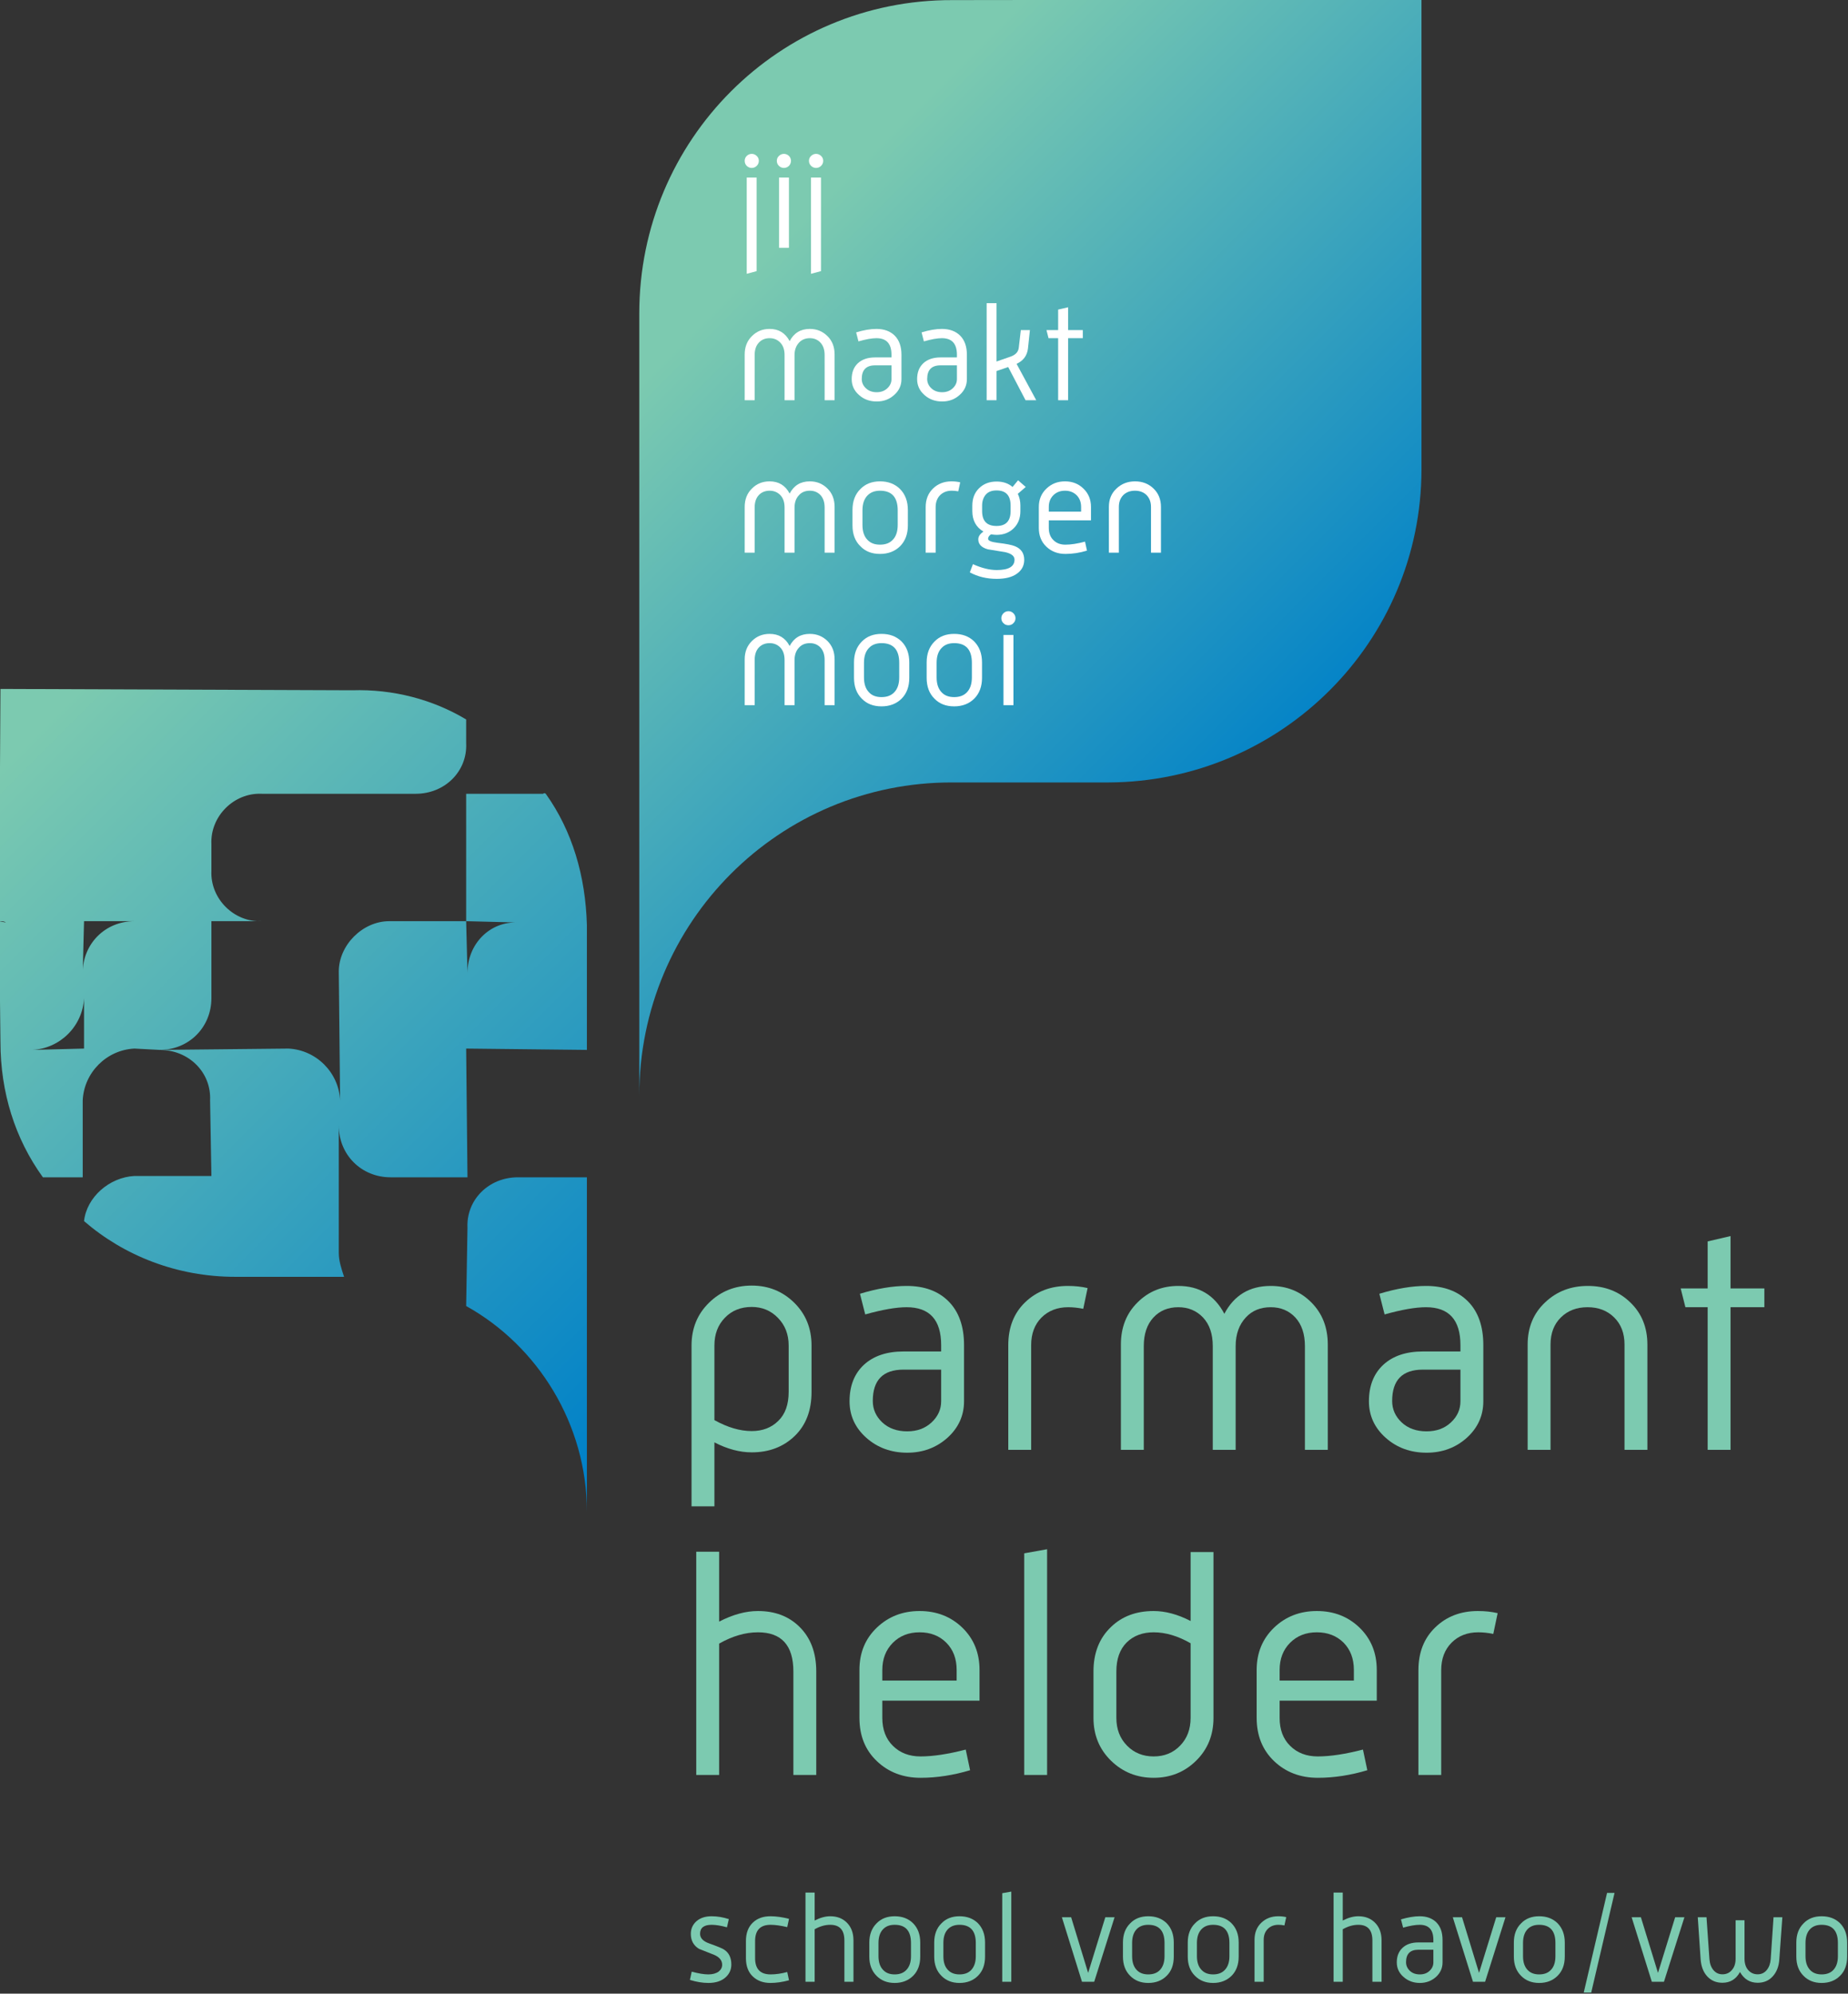 <?xml version="1.0" encoding="UTF-8" standalone="no"?>
<!DOCTYPE svg PUBLIC "-//W3C//DTD SVG 1.1//EN" "http://www.w3.org/Graphics/SVG/1.1/DTD/svg11.dtd">
<svg width="100%" height="100%" viewBox="0 0 865 933" version="1.1" xmlns="http://www.w3.org/2000/svg" xmlns:xlink="http://www.w3.org/1999/xlink" xml:space="preserve" xmlns:serif="http://www.serif.com/" style="fill-rule:evenodd;clip-rule:evenodd;stroke-linejoin:round;stroke-miterlimit:2;">
    <rect x="0" y="0" width="865" height="933" fill="#333333" stroke="none"/>
    <g transform="matrix(280.343,280.343,280.343,-280.343,334.271,108.26)">
        <path d="M0.006,0.392C-0.139,0.248 -0.139,0.014 0.006,-0.131L0.659,-0.784C0.514,-0.639 0.514,-0.405 0.659,-0.261L0.789,-0.131C0.933,0.014 0.933,0.248 0.789,0.392L0.397,0.784L0.006,0.392Z" style="fill:url(#_Linear1);fill-rule:nonzero;"/>
    </g>
    <g transform="matrix(621.041,621.041,621.041,-621.041,-20.285,85.799)">
        <path d="M0.207,-0.174L0.294,-0.262C0.295,-0.261 0.296,-0.26 0.297,-0.26L0.294,-0.262L0.34,-0.307C0.359,-0.326 0.382,-0.338 0.407,-0.342L0.422,-0.327L0.393,-0.298C0.383,-0.287 0.383,-0.27 0.393,-0.259L0.403,-0.25C0.414,-0.239 0.431,-0.239 0.441,-0.25L0.47,-0.278L0.441,-0.307C0.432,-0.317 0.431,-0.333 0.439,-0.343C0.467,-0.341 0.495,-0.329 0.517,-0.307L0.558,-0.266C0.554,-0.264 0.55,-0.262 0.547,-0.259L0.499,-0.211C0.51,-0.222 0.527,-0.222 0.538,-0.211L0.567,-0.182L0.518,-0.134L0.564,-0.089L0.517,-0.042C0.498,-0.024 0.476,-0.012 0.452,-0.008C0.452,-0.008 0.451,-0.008 0.451,-0.009L0.422,-0.038L0.47,-0.086L0.441,-0.115C0.431,-0.125 0.431,-0.143 0.441,-0.153L0.49,-0.201C0.479,-0.191 0.462,-0.191 0.451,-0.201L0.403,-0.25C0.414,-0.239 0.414,-0.222 0.403,-0.211L0.374,-0.182L0.393,-0.163C0.383,-0.174 0.365,-0.174 0.355,-0.163L0.345,-0.153C0.334,-0.143 0.334,-0.125 0.345,-0.115L0.403,-0.057C0.414,-0.046 0.414,-0.029 0.403,-0.019L0.394,-0.01C0.374,-0.015 0.355,-0.026 0.34,-0.042L0.207,-0.174ZM0.47,-0.086L0.49,-0.067C0.479,-0.077 0.479,-0.094 0.49,-0.105L0.47,-0.086ZM0.326,-0.23L0.345,-0.211C0.334,-0.222 0.334,-0.239 0.345,-0.25L0.326,-0.23ZM0.355,-0.259L0.374,-0.278L0.355,-0.298C0.365,-0.287 0.365,-0.27 0.355,-0.259ZM0.586,-0.163C0.575,-0.174 0.575,-0.191 0.586,-0.201L0.615,-0.231C0.657,-0.219 0.705,-0.23 0.738,-0.263L0.612,-0.137L0.586,-0.163Z" style="fill:url(#_Linear2);fill-rule:nonzero;"/>
    </g>
    <g transform="matrix(4.167,0,0,4.167,-6438.06,-4583.95)">
        <path d="M1627.16,1320.69C1627.16,1321.24 1626.96,1321.71 1626.55,1322.1C1626.08,1322.54 1625.42,1322.76 1624.58,1322.76C1623.92,1322.76 1623.23,1322.64 1622.51,1322.42L1622.71,1321.49C1623.48,1321.7 1624.1,1321.8 1624.58,1321.8C1625.06,1321.8 1625.45,1321.69 1625.74,1321.48C1626,1321.27 1626.13,1321.02 1626.13,1320.72C1626.13,1320.23 1625.83,1319.86 1625.22,1319.6C1624.65,1319.38 1624.09,1319.15 1623.53,1318.93C1622.92,1318.56 1622.61,1318 1622.61,1317.25C1622.61,1316.67 1622.83,1316.19 1623.25,1315.82C1623.68,1315.45 1624.25,1315.27 1624.95,1315.27C1625.59,1315.27 1626.23,1315.38 1626.88,1315.59L1626.67,1316.51C1625.98,1316.32 1625.41,1316.23 1624.95,1316.23C1624.09,1316.23 1623.65,1316.56 1623.65,1317.24C1623.65,1317.72 1623.99,1318.08 1624.67,1318.32C1625.62,1318.66 1626.18,1318.89 1626.37,1319.03C1626.9,1319.38 1627.16,1319.94 1627.16,1320.69Z" style="fill:rgb(124,202,176);fill-rule:nonzero;"/>
        <path d="M1633.64,1322.46C1632.9,1322.66 1632.2,1322.76 1631.56,1322.76C1630.74,1322.76 1630.09,1322.52 1629.59,1322.05C1629.06,1321.56 1628.8,1320.86 1628.8,1319.97L1628.8,1318.06C1628.8,1317.16 1629.06,1316.47 1629.59,1315.97C1630.09,1315.5 1630.74,1315.27 1631.56,1315.27C1632.2,1315.27 1632.9,1315.37 1633.64,1315.56L1633.44,1316.49C1632.71,1316.32 1632.09,1316.23 1631.57,1316.23C1630.41,1316.23 1629.83,1316.84 1629.83,1318.06L1629.83,1319.97C1629.83,1321.19 1630.41,1321.8 1631.57,1321.8C1632.16,1321.8 1632.79,1321.71 1633.44,1321.53L1633.64,1322.46Z" style="fill:rgb(124,202,176);fill-rule:nonzero;"/>
        <path d="M1640.88,1322.63L1639.86,1322.63L1639.86,1317.99C1639.86,1316.81 1639.33,1316.23 1638.27,1316.23C1637.7,1316.23 1637.12,1316.39 1636.52,1316.73L1636.52,1322.63L1635.49,1322.63L1635.49,1312.61L1636.52,1312.61L1636.52,1315.75C1637.14,1315.43 1637.72,1315.27 1638.27,1315.27C1639.03,1315.27 1639.64,1315.5 1640.12,1315.97C1640.63,1316.47 1640.88,1317.14 1640.88,1317.99L1640.88,1322.63Z" style="fill:rgb(124,202,176);fill-rule:nonzero;"/>
        <path d="M1648.38,1319.8C1648.38,1320.71 1648.11,1321.43 1647.58,1321.96C1647.04,1322.49 1646.35,1322.76 1645.51,1322.76C1644.67,1322.76 1644,1322.49 1643.48,1321.97C1642.94,1321.43 1642.66,1320.71 1642.66,1319.8L1642.66,1318.22C1642.66,1317.32 1642.94,1316.6 1643.48,1316.06C1644,1315.53 1644.67,1315.27 1645.51,1315.27C1646.35,1315.27 1647.04,1315.53 1647.56,1316.04C1648.11,1316.59 1648.38,1317.31 1648.38,1318.22L1648.38,1319.8ZM1647.34,1319.76L1647.34,1318.27C1647.34,1316.91 1646.73,1316.23 1645.51,1316.23C1644.97,1316.23 1644.55,1316.38 1644.23,1316.7C1643.87,1317.06 1643.69,1317.58 1643.69,1318.27L1643.69,1319.76C1643.69,1320.44 1643.87,1320.96 1644.23,1321.32C1644.54,1321.64 1644.96,1321.8 1645.51,1321.8C1646.06,1321.8 1646.49,1321.64 1646.8,1321.32C1647.16,1320.96 1647.34,1320.44 1647.34,1319.76Z" style="fill:rgb(124,202,176);fill-rule:nonzero;"/>
        <path d="M1655.66,1319.8C1655.66,1320.71 1655.4,1321.43 1654.86,1321.96C1654.33,1322.49 1653.64,1322.76 1652.79,1322.76C1651.96,1322.76 1651.28,1322.49 1650.77,1321.97C1650.22,1321.43 1649.95,1320.71 1649.95,1319.8L1649.95,1318.22C1649.95,1317.32 1650.22,1316.6 1650.77,1316.06C1651.28,1315.53 1651.96,1315.27 1652.79,1315.27C1653.64,1315.27 1654.32,1315.53 1654.85,1316.04C1655.39,1316.59 1655.66,1317.31 1655.66,1318.22L1655.66,1319.8ZM1654.62,1319.76L1654.62,1318.27C1654.62,1316.91 1654.01,1316.23 1652.79,1316.23C1652.26,1316.23 1651.83,1316.38 1651.51,1316.7C1651.15,1317.06 1650.98,1317.58 1650.98,1318.27L1650.98,1319.76C1650.98,1320.44 1651.15,1320.96 1651.51,1321.32C1651.82,1321.64 1652.25,1321.8 1652.79,1321.8C1653.35,1321.8 1653.78,1321.64 1654.09,1321.32C1654.44,1320.96 1654.62,1320.44 1654.62,1319.76Z" style="fill:rgb(124,202,176);fill-rule:nonzero;"/>
        <path d="M1658.61,1322.63L1657.59,1322.63L1657.59,1312.68L1658.61,1312.5L1658.61,1322.63Z" style="fill:rgb(124,202,176);fill-rule:nonzero;"/>
        <path d="M1670.21,1315.38L1667.92,1322.63L1666.55,1322.63L1664.29,1315.38L1665.33,1315.38L1667.24,1321.63L1669.17,1315.38L1670.21,1315.38Z" style="fill:rgb(124,202,176);fill-rule:nonzero;"/>
        <path d="M1676.86,1319.8C1676.86,1320.71 1676.6,1321.43 1676.06,1321.96C1675.53,1322.49 1674.84,1322.76 1673.99,1322.76C1673.16,1322.76 1672.48,1322.49 1671.97,1321.97C1671.42,1321.43 1671.15,1320.71 1671.15,1319.8L1671.15,1318.22C1671.15,1317.32 1671.42,1316.6 1671.97,1316.06C1672.48,1315.53 1673.16,1315.27 1673.99,1315.27C1674.84,1315.27 1675.52,1315.53 1676.05,1316.04C1676.59,1316.59 1676.86,1317.31 1676.86,1318.22L1676.86,1319.8ZM1675.82,1319.76L1675.82,1318.27C1675.82,1316.91 1675.21,1316.23 1673.99,1316.23C1673.46,1316.23 1673.03,1316.38 1672.71,1316.7C1672.36,1317.06 1672.18,1317.58 1672.18,1318.27L1672.18,1319.76C1672.18,1320.44 1672.36,1320.96 1672.71,1321.32C1673.02,1321.64 1673.45,1321.8 1673.99,1321.8C1674.55,1321.8 1674.98,1321.64 1675.29,1321.32C1675.64,1320.96 1675.82,1320.44 1675.82,1319.76Z" style="fill:rgb(124,202,176);fill-rule:nonzero;"/>
        <path d="M1684.15,1319.8C1684.15,1320.71 1683.88,1321.43 1683.35,1321.96C1682.81,1322.49 1682.12,1322.76 1681.28,1322.76C1680.44,1322.76 1679.77,1322.49 1679.25,1321.97C1678.7,1321.43 1678.43,1320.71 1678.43,1319.8L1678.43,1318.22C1678.43,1317.32 1678.7,1316.6 1679.25,1316.06C1679.77,1315.53 1680.44,1315.27 1681.28,1315.27C1682.12,1315.27 1682.81,1315.53 1683.33,1316.04C1683.88,1316.59 1684.15,1317.31 1684.15,1318.22L1684.15,1319.8ZM1683.11,1319.76L1683.11,1318.27C1683.11,1316.91 1682.5,1316.23 1681.28,1316.23C1680.74,1316.23 1680.32,1316.38 1680,1316.7C1679.64,1317.06 1679.46,1317.58 1679.46,1318.27L1679.46,1319.76C1679.46,1320.44 1679.64,1320.96 1680,1321.32C1680.31,1321.64 1680.73,1321.8 1681.28,1321.8C1681.83,1321.8 1682.26,1321.64 1682.57,1321.32C1682.93,1320.96 1683.11,1320.44 1683.11,1319.76Z" style="fill:rgb(124,202,176);fill-rule:nonzero;"/>
        <path d="M1689.49,1315.37L1689.29,1316.3C1689.06,1316.25 1688.83,1316.23 1688.62,1316.23C1688.13,1316.23 1687.73,1316.38 1687.42,1316.69C1687.11,1317 1686.96,1317.41 1686.96,1317.93L1686.96,1322.63L1685.93,1322.63L1685.93,1317.93C1685.93,1317.13 1686.18,1316.49 1686.69,1316C1687.2,1315.51 1687.83,1315.27 1688.6,1315.27C1688.92,1315.27 1689.22,1315.3 1689.49,1315.37Z" style="fill:rgb(124,202,176);fill-rule:nonzero;"/>
        <path d="M1700.2,1322.63L1699.17,1322.63L1699.17,1317.99C1699.17,1316.81 1698.64,1316.23 1697.59,1316.23C1697.02,1316.23 1696.44,1316.39 1695.84,1316.73L1695.84,1322.63L1694.81,1322.63L1694.81,1312.61L1695.84,1312.61L1695.84,1315.75C1696.46,1315.43 1697.04,1315.27 1697.59,1315.27C1698.35,1315.27 1698.96,1315.5 1699.44,1315.97C1699.95,1316.47 1700.2,1317.14 1700.2,1317.99L1700.2,1322.63Z" style="fill:rgb(124,202,176);fill-rule:nonzero;"/>
        <path d="M1707.05,1320.45C1707.05,1321.1 1706.8,1321.64 1706.31,1322.09C1705.81,1322.53 1705.21,1322.76 1704.5,1322.76C1703.78,1322.76 1703.17,1322.53 1702.67,1322.09C1702.16,1321.64 1701.91,1321.1 1701.91,1320.45C1701.91,1319.75 1702.13,1319.21 1702.56,1318.81C1702.99,1318.41 1703.58,1318.21 1704.33,1318.21L1706.02,1318.21L1706.02,1317.93C1706.02,1316.79 1705.51,1316.23 1704.48,1316.23C1704.01,1316.23 1703.39,1316.33 1702.62,1316.55L1702.38,1315.62C1703.16,1315.39 1703.86,1315.27 1704.48,1315.27C1705.27,1315.27 1705.9,1315.5 1706.36,1315.96C1706.82,1316.43 1707.05,1317.08 1707.05,1317.93L1707.05,1320.45ZM1706.02,1320.45L1706.02,1319.03L1704.33,1319.03C1703.41,1319.03 1702.95,1319.5 1702.95,1320.43C1702.95,1320.81 1703.1,1321.13 1703.38,1321.4C1703.67,1321.67 1704.04,1321.8 1704.5,1321.8C1704.94,1321.8 1705.31,1321.67 1705.59,1321.4C1705.88,1321.13 1706.02,1320.81 1706.02,1320.45Z" style="fill:rgb(124,202,176);fill-rule:nonzero;"/>
        <path d="M1714.12,1315.38L1711.83,1322.63L1710.47,1322.63L1708.2,1315.38L1709.24,1315.38L1711.15,1321.63L1713.08,1315.38L1714.12,1315.38Z" style="fill:rgb(124,202,176);fill-rule:nonzero;"/>
        <path d="M1720.78,1319.8C1720.78,1320.71 1720.51,1321.43 1719.97,1321.96C1719.44,1322.49 1718.75,1322.76 1717.9,1322.76C1717.07,1322.76 1716.39,1322.49 1715.88,1321.97C1715.33,1321.43 1715.06,1320.71 1715.06,1319.8L1715.06,1318.22C1715.06,1317.32 1715.33,1316.6 1715.88,1316.06C1716.39,1315.53 1717.07,1315.27 1717.9,1315.27C1718.75,1315.27 1719.43,1315.53 1719.96,1316.04C1720.5,1316.59 1720.78,1317.31 1720.78,1318.22L1720.78,1319.8ZM1719.73,1319.76L1719.73,1318.27C1719.73,1316.91 1719.12,1316.23 1717.9,1316.23C1717.37,1316.23 1716.94,1316.38 1716.62,1316.7C1716.27,1317.06 1716.09,1317.58 1716.09,1318.27L1716.09,1319.76C1716.09,1320.44 1716.27,1320.96 1716.62,1321.32C1716.93,1321.64 1717.36,1321.8 1717.9,1321.8C1718.46,1321.8 1718.89,1321.64 1719.2,1321.32C1719.56,1320.96 1719.73,1320.44 1719.73,1319.76Z" style="fill:rgb(124,202,176);fill-rule:nonzero;"/>
        <path d="M1726.37,1312.65L1723.75,1323.84L1722.91,1323.84L1725.53,1312.65L1726.37,1312.65Z" style="fill:rgb(124,202,176);fill-rule:nonzero;"/>
        <path d="M1734.22,1315.38L1731.92,1322.63L1730.56,1322.63L1728.29,1315.38L1729.33,1315.38L1731.25,1321.63L1733.18,1315.38L1734.22,1315.38Z" style="fill:rgb(124,202,176);fill-rule:nonzero;"/>
        <path d="M1745.22,1315.38L1744.88,1320.11C1744.83,1320.9 1744.58,1321.54 1744.14,1322.02C1743.71,1322.5 1743.14,1322.74 1742.45,1322.74C1741.58,1322.74 1740.92,1322.34 1740.46,1321.53C1740.02,1322.34 1739.36,1322.74 1738.49,1322.74C1737.79,1322.74 1737.22,1322.5 1736.78,1322.02C1736.34,1321.54 1736.1,1320.9 1736.04,1320.11L1735.72,1315.38L1736.7,1315.38L1737.03,1320.1C1737.07,1320.6 1737.22,1321.01 1737.48,1321.32C1737.74,1321.63 1738.08,1321.79 1738.49,1321.79C1738.92,1321.79 1739.28,1321.63 1739.55,1321.31C1739.83,1321 1739.97,1320.57 1739.97,1320.03L1739.97,1315.72L1740.97,1315.72L1740.97,1320.03C1740.97,1320.57 1741.11,1321 1741.38,1321.31C1741.66,1321.63 1742.02,1321.79 1742.45,1321.79C1742.86,1321.79 1743.2,1321.63 1743.46,1321.32C1743.72,1321.01 1743.87,1320.6 1743.91,1320.1L1744.23,1315.38L1745.22,1315.38Z" style="fill:rgb(124,202,176);fill-rule:nonzero;"/>
        <path d="M1752.5,1319.8C1752.5,1320.71 1752.24,1321.43 1751.7,1321.96C1751.17,1322.49 1750.48,1322.76 1749.63,1322.76C1748.8,1322.76 1748.12,1322.49 1747.61,1321.97C1747.06,1321.43 1746.79,1320.71 1746.79,1319.8L1746.79,1318.22C1746.79,1317.32 1747.06,1316.6 1747.61,1316.06C1748.12,1315.53 1748.8,1315.27 1749.63,1315.27C1750.48,1315.27 1751.16,1315.53 1751.69,1316.04C1752.23,1316.59 1752.5,1317.31 1752.5,1318.22L1752.5,1319.8ZM1751.46,1319.76L1751.46,1318.27C1751.46,1316.91 1750.85,1316.23 1749.63,1316.23C1749.1,1316.23 1748.67,1316.38 1748.35,1316.7C1748,1317.06 1747.82,1317.58 1747.82,1318.27L1747.82,1319.76C1747.82,1320.44 1748,1320.96 1748.35,1321.32C1748.66,1321.64 1749.09,1321.8 1749.63,1321.8C1750.19,1321.8 1750.62,1321.64 1750.93,1321.32C1751.28,1320.96 1751.46,1320.44 1751.46,1319.76Z" style="fill:rgb(124,202,176);fill-rule:nonzero;"/>
    </g>
    <g transform="matrix(4.167,0,0,4.167,-6438.06,-4583.95)">
        <path d="M1636.17,1256.38C1636.17,1258.47 1635.54,1260.12 1634.27,1261.34C1633,1262.56 1631.4,1263.17 1629.45,1263.17C1628.11,1263.17 1626.71,1262.8 1625.26,1262.05L1625.26,1269.23L1622.69,1269.23L1622.69,1251.17C1622.69,1249.24 1623.35,1247.64 1624.66,1246.36C1625.97,1245.08 1627.57,1244.44 1629.45,1244.44C1631.33,1244.44 1632.91,1245.08 1634.22,1246.36C1635.52,1247.64 1636.17,1249.24 1636.17,1251.17L1636.17,1256.38ZM1633.6,1256.38L1633.6,1251.17C1633.6,1249.92 1633.2,1248.89 1632.4,1248.07C1631.61,1247.25 1630.62,1246.84 1629.45,1246.84C1628.23,1246.84 1627.22,1247.24 1626.44,1248.05C1625.65,1248.86 1625.26,1249.9 1625.26,1251.17L1625.26,1259.55C1626.74,1260.37 1628.13,1260.78 1629.45,1260.78C1630.67,1260.78 1631.66,1260.4 1632.44,1259.63C1633.22,1258.87 1633.6,1257.79 1633.6,1256.38Z" style="fill:rgb(124,202,176);fill-rule:nonzero;"/>
        <path d="M1653.3,1257.43C1653.3,1259.05 1652.67,1260.42 1651.43,1261.54C1650.18,1262.65 1648.68,1263.21 1646.92,1263.21C1645.12,1263.21 1643.58,1262.65 1642.33,1261.54C1641.07,1260.42 1640.44,1259.05 1640.44,1257.43C1640.44,1255.7 1640.98,1254.33 1642.06,1253.33C1643.14,1252.34 1644.62,1251.84 1646.5,1251.84L1650.73,1251.84L1650.73,1251.13C1650.73,1248.29 1649.43,1246.87 1646.85,1246.87C1645.68,1246.87 1644.13,1247.14 1642.2,1247.68L1641.61,1245.36C1643.55,1244.77 1645.3,1244.48 1646.85,1244.48C1648.85,1244.48 1650.42,1245.06 1651.57,1246.22C1652.72,1247.38 1653.3,1249.02 1653.3,1251.13L1653.3,1257.43ZM1650.73,1257.43L1650.73,1253.88L1646.5,1253.88C1644.2,1253.88 1643.05,1255.05 1643.05,1257.4C1643.05,1258.34 1643.41,1259.14 1644.12,1259.81C1644.84,1260.48 1645.77,1260.81 1646.92,1260.81C1648.03,1260.81 1648.93,1260.48 1649.65,1259.81C1650.37,1259.14 1650.73,1258.35 1650.73,1257.43Z" style="fill:rgb(124,202,176);fill-rule:nonzero;"/>
        <path d="M1667.18,1244.72L1666.69,1247.05C1666.1,1246.93 1665.54,1246.87 1665,1246.87C1663.78,1246.87 1662.78,1247.26 1662,1248.03C1661.23,1248.81 1660.84,1249.84 1660.84,1251.13L1660.84,1262.89L1658.27,1262.89L1658.27,1251.13C1658.27,1249.14 1658.9,1247.53 1660.17,1246.31C1661.44,1245.09 1663.04,1244.48 1664.96,1244.48C1665.76,1244.48 1666.5,1244.56 1667.18,1244.72Z" style="fill:rgb(124,202,176);fill-rule:nonzero;"/>
        <path d="M1694.16,1262.89L1691.59,1262.89L1691.59,1251.24C1691.59,1249.88 1691.23,1248.81 1690.52,1248.03C1689.8,1247.26 1688.88,1246.87 1687.75,1246.87C1686.6,1246.87 1685.67,1247.25 1684.97,1248C1684.2,1248.82 1683.81,1249.9 1683.81,1251.24L1683.81,1262.89L1681.24,1262.89L1681.24,1251.24C1681.24,1249.88 1680.88,1248.81 1680.15,1248.03C1679.42,1247.26 1678.49,1246.87 1677.37,1246.87C1676.22,1246.87 1675.28,1247.26 1674.57,1248.03C1673.85,1248.81 1673.49,1249.88 1673.49,1251.24L1673.49,1262.89L1670.92,1262.89L1670.92,1251.06C1670.92,1249.14 1671.54,1247.56 1672.79,1246.33C1674.03,1245.09 1675.56,1244.48 1677.37,1244.48C1679.71,1244.48 1681.44,1245.52 1682.54,1247.61C1683.64,1245.52 1685.38,1244.48 1687.75,1244.48C1689.56,1244.48 1691.08,1245.09 1692.31,1246.33C1693.54,1247.56 1694.16,1249.14 1694.16,1251.06L1694.16,1262.89Z" style="fill:rgb(124,202,176);fill-rule:nonzero;"/>
        <path d="M1711.63,1257.43C1711.63,1259.05 1711.01,1260.42 1709.77,1261.54C1708.53,1262.65 1707.02,1263.21 1705.26,1263.21C1703.45,1263.21 1701.92,1262.65 1700.67,1261.54C1699.41,1260.42 1698.78,1259.05 1698.78,1257.43C1698.78,1255.7 1699.32,1254.33 1700.4,1253.33C1701.48,1252.34 1702.96,1251.84 1704.84,1251.84L1709.06,1251.84L1709.06,1251.13C1709.06,1248.29 1707.77,1246.87 1705.19,1246.87C1704.02,1246.87 1702.47,1247.14 1700.54,1247.68L1699.95,1245.36C1701.89,1244.77 1703.64,1244.48 1705.19,1244.48C1707.19,1244.48 1708.76,1245.06 1709.91,1246.22C1711.06,1247.38 1711.63,1249.02 1711.63,1251.13L1711.63,1257.43ZM1709.06,1257.43L1709.06,1253.88L1704.84,1253.88C1702.54,1253.88 1701.39,1255.05 1701.39,1257.4C1701.39,1258.34 1701.75,1259.14 1702.46,1259.81C1703.18,1260.48 1704.11,1260.81 1705.26,1260.81C1706.37,1260.81 1707.28,1260.48 1707.99,1259.81C1708.71,1259.14 1709.06,1258.35 1709.06,1257.43Z" style="fill:rgb(124,202,176);fill-rule:nonzero;"/>
        <path d="M1730.06,1262.89L1727.49,1262.89L1727.49,1251.06C1727.49,1249.79 1727.1,1248.78 1726.33,1248.02C1725.55,1247.25 1724.56,1246.87 1723.34,1246.87C1722.12,1246.87 1721.12,1247.25 1720.34,1248.02C1719.57,1248.78 1719.18,1249.79 1719.18,1251.06L1719.18,1262.89L1716.61,1262.89L1716.61,1251.06C1716.61,1249.14 1717.26,1247.56 1718.57,1246.33C1719.87,1245.09 1721.47,1244.48 1723.37,1244.48C1725.27,1244.48 1726.86,1245.09 1728.14,1246.33C1729.42,1247.56 1730.06,1249.14 1730.06,1251.06L1730.06,1262.89Z" style="fill:rgb(124,202,176);fill-rule:nonzero;"/>
        <path d="M1743.2,1246.87L1739.4,1246.87L1739.4,1262.89L1736.83,1262.89L1736.83,1246.87L1734.33,1246.87L1733.8,1244.76L1736.83,1244.76L1736.83,1239.48L1739.4,1238.88L1739.4,1244.76L1743.2,1244.76L1743.2,1246.87Z" style="fill:rgb(124,202,176);fill-rule:nonzero;"/>
        <path d="M1636.7,1299.4L1634.13,1299.4L1634.13,1287.78C1634.13,1284.85 1632.8,1283.38 1630.15,1283.38C1628.74,1283.38 1627.29,1283.8 1625.79,1284.65L1625.79,1299.4L1623.22,1299.4L1623.22,1274.33L1625.79,1274.33L1625.79,1282.18C1627.34,1281.38 1628.79,1280.99 1630.15,1280.99C1632.05,1280.99 1633.6,1281.57 1634.8,1282.75C1636.07,1283.99 1636.7,1285.67 1636.7,1287.78L1636.7,1299.4Z" style="fill:rgb(124,202,176);fill-rule:nonzero;"/>
        <path d="M1655.04,1291.06L1644.12,1291.06L1644.12,1292.99C1644.12,1294.31 1644.52,1295.36 1645.32,1296.14C1646.12,1296.93 1647.15,1297.32 1648.42,1297.32C1649.83,1297.32 1651.52,1297.06 1653.49,1296.55L1653.98,1298.87C1652.1,1299.43 1650.25,1299.72 1648.42,1299.72C1646.45,1299.72 1644.81,1299.09 1643.51,1297.85C1642.2,1296.61 1641.55,1294.99 1641.55,1292.99L1641.55,1287.61C1641.55,1285.68 1642.2,1284.1 1643.51,1282.85C1644.81,1281.61 1646.41,1280.99 1648.31,1280.99C1650.21,1280.99 1651.81,1281.61 1653.1,1282.85C1654.39,1284.1 1655.04,1285.68 1655.04,1287.61L1655.04,1291.06ZM1652.47,1288.8L1652.47,1287.61C1652.47,1286.34 1652.08,1285.32 1651.3,1284.54C1650.53,1283.77 1649.53,1283.38 1648.31,1283.38C1647.09,1283.38 1646.09,1283.77 1645.3,1284.56C1644.52,1285.35 1644.12,1286.36 1644.12,1287.61L1644.12,1288.8L1652.47,1288.8Z" style="fill:rgb(124,202,176);fill-rule:nonzero;"/>
        <path d="M1662.63,1299.4L1660.06,1299.4L1660.06,1274.51L1662.63,1274.05L1662.63,1299.4Z" style="fill:rgb(124,202,176);fill-rule:nonzero;"/>
        <path d="M1681.32,1292.99C1681.32,1294.92 1680.67,1296.52 1679.37,1297.8C1678.07,1299.08 1676.48,1299.72 1674.6,1299.72C1672.72,1299.72 1671.12,1299.08 1669.81,1297.8C1668.5,1296.52 1667.84,1294.92 1667.84,1292.99L1667.84,1287.78C1667.84,1285.69 1668.5,1284.03 1669.81,1282.78C1671.05,1281.58 1672.65,1280.99 1674.6,1280.99C1675.91,1280.99 1677.3,1281.36 1678.75,1282.11L1678.75,1274.37L1681.32,1274.37L1681.32,1292.99ZM1678.75,1292.99L1678.75,1284.61C1677.32,1283.79 1675.94,1283.38 1674.6,1283.38C1673.35,1283.38 1672.35,1283.76 1671.57,1284.52C1670.8,1285.29 1670.41,1286.37 1670.41,1287.78L1670.41,1292.99C1670.41,1294.26 1670.81,1295.3 1671.61,1296.11C1672.4,1296.92 1673.4,1297.32 1674.6,1297.32C1675.8,1297.32 1676.79,1296.92 1677.57,1296.11C1678.36,1295.3 1678.75,1294.26 1678.75,1292.99Z" style="fill:rgb(124,202,176);fill-rule:nonzero;"/>
        <path d="M1699.66,1291.06L1688.75,1291.06L1688.75,1292.99C1688.75,1294.31 1689.14,1295.36 1689.94,1296.14C1690.74,1296.93 1691.77,1297.32 1693.04,1297.32C1694.45,1297.32 1696.14,1297.06 1698.11,1296.55L1698.6,1298.87C1696.73,1299.43 1694.87,1299.72 1693.04,1299.72C1691.07,1299.72 1689.43,1299.09 1688.13,1297.85C1686.83,1296.61 1686.17,1294.99 1686.17,1292.99L1686.17,1287.61C1686.17,1285.68 1686.83,1284.1 1688.13,1282.85C1689.43,1281.61 1691.03,1280.99 1692.93,1280.99C1694.84,1280.99 1696.43,1281.61 1697.72,1282.85C1699.01,1284.1 1699.66,1285.68 1699.66,1287.61L1699.66,1291.06ZM1697.09,1288.8L1697.09,1287.61C1697.09,1286.34 1696.7,1285.32 1695.93,1284.54C1695.15,1283.77 1694.15,1283.38 1692.93,1283.38C1691.71,1283.38 1690.71,1283.77 1689.92,1284.56C1689.14,1285.35 1688.75,1286.36 1688.75,1287.61L1688.75,1288.8L1697.09,1288.8Z" style="fill:rgb(124,202,176);fill-rule:nonzero;"/>
        <path d="M1713.24,1281.23L1712.75,1283.56C1712.16,1283.44 1711.6,1283.38 1711.06,1283.38C1709.84,1283.38 1708.84,1283.77 1708.07,1284.54C1707.29,1285.32 1706.9,1286.35 1706.9,1287.64L1706.9,1299.4L1704.34,1299.4L1704.34,1287.64C1704.34,1285.64 1704.97,1284.04 1706.24,1282.82C1707.5,1281.6 1709.1,1280.99 1711.02,1280.99C1711.82,1280.99 1712.56,1281.07 1713.24,1281.23Z" style="fill:rgb(124,202,176);fill-rule:nonzero;"/>
    </g>
    <g transform="matrix(4.167,0,0,4.167,-6438.06,-4583.95)">
        <path d="M1630.25,1118.12C1630.25,1118.35 1630.17,1118.53 1630.01,1118.69C1629.85,1118.84 1629.67,1118.92 1629.45,1118.92C1629.24,1118.92 1629.05,1118.84 1628.89,1118.69C1628.74,1118.53 1628.66,1118.35 1628.66,1118.12C1628.66,1117.91 1628.74,1117.72 1628.89,1117.57C1629.05,1117.42 1629.24,1117.34 1629.45,1117.34C1629.67,1117.34 1629.85,1117.42 1630.01,1117.57C1630.17,1117.72 1630.25,1117.91 1630.25,1118.12ZM1630,1130.51L1628.89,1130.81L1628.89,1120L1630,1120L1630,1130.51Z" style="fill:white;fill-rule:nonzero;"/>
        <path d="M1633.86,1118.12C1633.86,1118.35 1633.78,1118.53 1633.63,1118.69C1633.47,1118.84 1633.28,1118.92 1633.07,1118.92C1632.85,1118.92 1632.67,1118.84 1632.51,1118.69C1632.35,1118.53 1632.27,1118.35 1632.27,1118.12C1632.27,1117.91 1632.35,1117.72 1632.51,1117.57C1632.67,1117.42 1632.85,1117.34 1633.07,1117.34C1633.28,1117.34 1633.47,1117.42 1633.63,1117.57C1633.78,1117.72 1633.86,1117.91 1633.86,1118.12ZM1633.63,1127.89L1632.52,1127.89L1632.52,1120L1633.63,1120L1633.63,1127.89Z" style="fill:white;fill-rule:nonzero;"/>
        <path d="M1637.48,1118.12C1637.48,1118.35 1637.4,1118.53 1637.24,1118.69C1637.08,1118.84 1636.89,1118.92 1636.68,1118.92C1636.47,1118.92 1636.28,1118.84 1636.12,1118.69C1635.96,1118.53 1635.88,1118.35 1635.88,1118.12C1635.88,1117.91 1635.96,1117.72 1636.12,1117.57C1636.28,1117.42 1636.47,1117.34 1636.68,1117.34C1636.89,1117.34 1637.08,1117.42 1637.24,1117.57C1637.4,1117.72 1637.48,1117.91 1637.48,1118.12ZM1637.23,1130.51L1636.11,1130.81L1636.11,1120L1637.23,1120L1637.23,1130.51Z" style="fill:white;fill-rule:nonzero;"/>
        <path d="M1638.76,1145.01L1637.64,1145.01L1637.64,1139.94C1637.64,1139.35 1637.49,1138.89 1637.18,1138.55C1636.87,1138.21 1636.47,1138.04 1635.98,1138.04C1635.48,1138.04 1635.07,1138.21 1634.77,1138.53C1634.43,1138.89 1634.26,1139.36 1634.26,1139.94L1634.26,1145.01L1633.14,1145.01L1633.14,1139.94C1633.14,1139.35 1632.99,1138.89 1632.67,1138.55C1632.35,1138.21 1631.95,1138.04 1631.46,1138.04C1630.96,1138.04 1630.55,1138.21 1630.24,1138.55C1629.93,1138.89 1629.78,1139.35 1629.78,1139.94L1629.78,1145.01L1628.66,1145.01L1628.66,1139.87C1628.66,1139.03 1628.93,1138.34 1629.47,1137.81C1630.01,1137.27 1630.67,1137 1631.46,1137C1632.48,1137 1633.23,1137.46 1633.71,1138.37C1634.19,1137.46 1634.94,1137 1635.98,1137C1636.76,1137 1637.42,1137.27 1637.96,1137.81C1638.5,1138.34 1638.76,1139.03 1638.76,1139.87L1638.76,1145.01Z" style="fill:white;fill-rule:nonzero;"/>
        <path d="M1646.27,1142.64C1646.27,1143.34 1646,1143.94 1645.45,1144.42C1644.91,1144.91 1644.26,1145.15 1643.49,1145.15C1642.71,1145.15 1642.04,1144.91 1641.5,1144.42C1640.95,1143.94 1640.68,1143.34 1640.68,1142.64C1640.68,1141.88 1640.91,1141.29 1641.38,1140.85C1641.85,1140.42 1642.49,1140.2 1643.31,1140.2L1645.15,1140.2L1645.15,1139.9C1645.15,1138.66 1644.59,1138.04 1643.46,1138.04C1642.95,1138.04 1642.28,1138.16 1641.44,1138.4L1641.18,1137.39C1642.03,1137.13 1642.79,1137 1643.46,1137C1644.33,1137 1645.02,1137.26 1645.52,1137.76C1646.02,1138.27 1646.27,1138.98 1646.27,1139.9L1646.27,1142.64ZM1645.15,1142.64L1645.15,1141.09L1643.31,1141.09C1642.31,1141.09 1641.81,1141.6 1641.81,1142.62C1641.81,1143.03 1641.97,1143.38 1642.28,1143.67C1642.59,1143.96 1642.99,1144.11 1643.49,1144.11C1643.97,1144.11 1644.37,1143.96 1644.68,1143.67C1644.99,1143.38 1645.15,1143.04 1645.15,1142.64Z" style="fill:white;fill-rule:nonzero;"/>
        <path d="M1653.62,1142.64C1653.62,1143.34 1653.35,1143.94 1652.8,1144.42C1652.26,1144.91 1651.61,1145.15 1650.84,1145.15C1650.06,1145.15 1649.39,1144.91 1648.85,1144.42C1648.3,1143.94 1648.03,1143.34 1648.03,1142.64C1648.03,1141.88 1648.26,1141.29 1648.73,1140.85C1649.2,1140.42 1649.84,1140.2 1650.66,1140.2L1652.5,1140.2L1652.5,1139.9C1652.5,1138.66 1651.94,1138.04 1650.81,1138.04C1650.3,1138.04 1649.63,1138.16 1648.79,1138.4L1648.53,1137.39C1649.38,1137.13 1650.14,1137 1650.81,1137C1651.68,1137 1652.37,1137.26 1652.87,1137.76C1653.37,1138.27 1653.62,1138.98 1653.62,1139.9L1653.62,1142.64ZM1652.5,1142.64L1652.5,1141.09L1650.66,1141.09C1649.66,1141.09 1649.16,1141.6 1649.16,1142.62C1649.16,1143.03 1649.32,1143.38 1649.63,1143.67C1649.94,1143.96 1650.34,1144.11 1650.84,1144.11C1651.32,1144.11 1651.72,1143.96 1652.03,1143.67C1652.34,1143.38 1652.5,1143.04 1652.5,1142.64Z" style="fill:white;fill-rule:nonzero;"/>
        <path d="M1661.41,1145.01L1660.21,1145.01L1658.26,1141.28L1656.95,1141.73L1656.95,1145.01L1655.84,1145.01L1655.84,1134.11L1656.95,1134.11L1656.95,1140.66L1658.56,1140.1C1659.1,1139.9 1659.4,1139.57 1659.45,1139.1L1659.68,1137.13L1660.7,1137.13L1660.48,1139.21C1660.38,1140 1659.96,1140.58 1659.2,1140.92L1661.41,1145.01Z" style="fill:white;fill-rule:nonzero;"/>
        <path d="M1666.64,1138.04L1664.99,1138.04L1664.99,1145.01L1663.87,1145.01L1663.87,1138.04L1662.79,1138.04L1662.56,1137.13L1663.87,1137.13L1663.87,1134.83L1664.99,1134.57L1664.99,1137.13L1666.64,1137.13L1666.64,1138.04Z" style="fill:white;fill-rule:nonzero;"/>
        <path d="M1638.76,1162.13L1637.64,1162.13L1637.64,1157.07C1637.64,1156.47 1637.49,1156.01 1637.18,1155.67C1636.87,1155.34 1636.47,1155.17 1635.98,1155.17C1635.48,1155.17 1635.07,1155.33 1634.77,1155.66C1634.43,1156.01 1634.26,1156.48 1634.26,1157.07L1634.26,1162.13L1633.14,1162.13L1633.14,1157.07C1633.14,1156.47 1632.99,1156.01 1632.67,1155.67C1632.35,1155.34 1631.95,1155.17 1631.46,1155.17C1630.96,1155.17 1630.55,1155.34 1630.24,1155.67C1629.93,1156.01 1629.78,1156.47 1629.78,1157.07L1629.78,1162.13L1628.66,1162.13L1628.66,1156.99C1628.66,1156.15 1628.93,1155.46 1629.47,1154.93C1630.01,1154.39 1630.67,1154.12 1631.46,1154.12C1632.48,1154.12 1633.23,1154.58 1633.71,1155.49C1634.19,1154.58 1634.94,1154.12 1635.98,1154.12C1636.76,1154.12 1637.42,1154.39 1637.96,1154.93C1638.5,1155.46 1638.76,1156.15 1638.76,1156.99L1638.76,1162.13Z" style="fill:white;fill-rule:nonzero;"/>
        <path d="M1646.99,1159.06C1646.99,1160.05 1646.69,1160.83 1646.11,1161.41C1645.53,1161.98 1644.78,1162.27 1643.86,1162.27C1642.95,1162.27 1642.22,1161.99 1641.66,1161.41C1641.06,1160.83 1640.77,1160.05 1640.77,1159.06L1640.77,1157.34C1640.77,1156.36 1641.06,1155.57 1641.66,1154.98C1642.22,1154.41 1642.95,1154.12 1643.86,1154.12C1644.78,1154.12 1645.53,1154.41 1646.1,1154.97C1646.69,1155.56 1646.99,1156.35 1646.99,1157.34L1646.99,1159.06ZM1645.85,1159.01L1645.85,1157.39C1645.85,1155.91 1645.19,1155.17 1643.86,1155.17C1643.28,1155.17 1642.82,1155.34 1642.47,1155.69C1642.08,1156.08 1641.89,1156.64 1641.89,1157.39L1641.89,1159.01C1641.89,1159.76 1642.08,1160.32 1642.47,1160.71C1642.81,1161.06 1643.27,1161.23 1643.86,1161.23C1644.46,1161.23 1644.93,1161.06 1645.27,1160.71C1645.66,1160.32 1645.85,1159.76 1645.85,1159.01Z" style="fill:white;fill-rule:nonzero;"/>
        <path d="M1652.87,1154.23L1652.65,1155.24C1652.39,1155.19 1652.15,1155.17 1651.91,1155.17C1651.38,1155.17 1650.95,1155.34 1650.61,1155.67C1650.28,1156.01 1650.11,1156.46 1650.11,1157.02L1650.11,1162.13L1648.99,1162.13L1648.99,1157.02C1648.99,1156.15 1649.27,1155.45 1649.82,1154.92C1650.37,1154.39 1651.06,1154.12 1651.9,1154.12C1652.25,1154.12 1652.57,1154.16 1652.87,1154.23Z" style="fill:white;fill-rule:nonzero;"/>
        <path d="M1660.23,1154.75L1659.34,1155.52C1659.54,1155.93 1659.63,1156.37 1659.63,1156.84L1659.63,1157.46C1659.63,1158.26 1659.38,1158.9 1658.88,1159.39C1658.38,1159.88 1657.74,1160.13 1656.95,1160.13C1656.8,1160.13 1656.59,1160.11 1656.33,1160.07C1656.11,1160.22 1656,1160.39 1656,1160.57C1656,1160.79 1656.36,1160.93 1657.06,1161.02C1658.02,1161.13 1658.67,1161.26 1659.01,1161.4C1659.71,1161.68 1660.06,1162.19 1660.06,1162.93C1660.06,1163.58 1659.79,1164.1 1659.24,1164.49C1658.7,1164.88 1657.94,1165.07 1656.97,1165.07C1655.86,1165.07 1654.85,1164.83 1653.95,1164.34L1654.3,1163.42C1655.28,1163.86 1656.17,1164.08 1656.97,1164.08C1658.31,1164.08 1658.97,1163.69 1658.97,1162.91C1658.97,1162.51 1658.62,1162.23 1657.92,1162.07C1657.26,1161.97 1656.61,1161.86 1655.96,1161.75C1655.25,1161.55 1654.9,1161.17 1654.9,1160.63C1654.9,1160.31 1655.1,1160.02 1655.48,1159.76C1654.65,1159.27 1654.23,1158.5 1654.23,1157.46L1654.23,1156.84C1654.23,1156.04 1654.48,1155.39 1654.99,1154.89C1655.5,1154.39 1656.16,1154.14 1656.95,1154.14C1657.68,1154.14 1658.28,1154.34 1658.75,1154.75L1659.37,1154L1660.23,1154.75ZM1658.53,1157.46L1658.53,1156.84C1658.53,1155.7 1658,1155.14 1656.95,1155.14C1656.42,1155.14 1656.02,1155.29 1655.74,1155.61C1655.47,1155.93 1655.33,1156.34 1655.33,1156.84L1655.33,1157.46C1655.33,1158.58 1655.87,1159.13 1656.95,1159.13C1658,1159.13 1658.53,1158.58 1658.53,1157.46Z" style="fill:white;fill-rule:nonzero;"/>
        <path d="M1667.56,1158.5L1662.82,1158.5L1662.82,1159.35C1662.82,1159.92 1662.99,1160.38 1663.34,1160.72C1663.68,1161.06 1664.13,1161.23 1664.68,1161.23C1665.3,1161.23 1666.03,1161.12 1666.89,1160.89L1667.11,1161.9C1666.29,1162.15 1665.48,1162.27 1664.68,1162.27C1663.83,1162.27 1663.12,1162 1662.55,1161.46C1661.98,1160.92 1661.7,1160.21 1661.7,1159.35L1661.7,1157C1661.7,1156.17 1661.98,1155.48 1662.55,1154.94C1663.12,1154.39 1663.81,1154.12 1664.64,1154.12C1665.47,1154.12 1666.16,1154.39 1666.72,1154.94C1667.28,1155.48 1667.56,1156.17 1667.56,1157L1667.56,1158.5ZM1666.45,1157.52L1666.45,1157C1666.45,1156.45 1666.28,1156.01 1665.94,1155.67C1665.6,1155.34 1665.17,1155.17 1664.64,1155.17C1664.11,1155.17 1663.67,1155.34 1663.33,1155.68C1662.99,1156.02 1662.82,1156.46 1662.82,1157L1662.82,1157.52L1666.45,1157.52Z" style="fill:white;fill-rule:nonzero;"/>
        <path d="M1675.42,1162.13L1674.3,1162.13L1674.3,1156.99C1674.3,1156.44 1674.13,1156 1673.8,1155.66C1673.46,1155.33 1673.03,1155.17 1672.5,1155.17C1671.96,1155.17 1671.53,1155.33 1671.19,1155.66C1670.86,1156 1670.69,1156.44 1670.69,1156.99L1670.69,1162.13L1669.57,1162.13L1669.57,1156.99C1669.57,1156.15 1669.85,1155.46 1670.42,1154.93C1670.99,1154.39 1671.68,1154.12 1672.51,1154.12C1673.34,1154.12 1674.03,1154.39 1674.59,1154.93C1675.14,1155.46 1675.42,1156.15 1675.42,1156.99L1675.42,1162.13Z" style="fill:white;fill-rule:nonzero;"/>
        <path d="M1638.76,1179.26L1637.64,1179.26L1637.64,1174.19C1637.64,1173.6 1637.49,1173.13 1637.18,1172.79C1636.87,1172.46 1636.47,1172.29 1635.98,1172.29C1635.48,1172.29 1635.07,1172.45 1634.77,1172.78C1634.43,1173.13 1634.26,1173.61 1634.26,1174.19L1634.26,1179.26L1633.14,1179.26L1633.14,1174.19C1633.14,1173.6 1632.99,1173.13 1632.67,1172.79C1632.35,1172.46 1631.95,1172.29 1631.46,1172.29C1630.96,1172.29 1630.55,1172.46 1630.24,1172.79C1629.93,1173.13 1629.78,1173.6 1629.78,1174.19L1629.78,1179.26L1628.66,1179.26L1628.66,1174.11C1628.66,1173.27 1628.93,1172.59 1629.47,1172.05C1630.01,1171.52 1630.67,1171.25 1631.46,1171.25C1632.48,1171.25 1633.23,1171.7 1633.71,1172.61C1634.19,1171.7 1634.94,1171.25 1635.98,1171.25C1636.76,1171.25 1637.42,1171.52 1637.96,1172.05C1638.5,1172.59 1638.76,1173.27 1638.76,1174.11L1638.76,1179.26Z" style="fill:white;fill-rule:nonzero;"/>
        <path d="M1647.15,1176.18C1647.15,1177.17 1646.86,1177.95 1646.28,1178.53C1645.7,1179.1 1644.95,1179.39 1644.03,1179.39C1643.12,1179.39 1642.39,1179.11 1641.83,1178.54C1641.23,1177.95 1640.94,1177.17 1640.94,1176.18L1640.94,1174.46C1640.94,1173.48 1641.23,1172.7 1641.83,1172.1C1642.39,1171.53 1643.12,1171.25 1644.03,1171.25C1644.95,1171.25 1645.69,1171.53 1646.27,1172.09C1646.86,1172.68 1647.15,1173.47 1647.15,1174.46L1647.15,1176.18ZM1646.02,1176.13L1646.02,1174.51C1646.02,1173.03 1645.36,1172.29 1644.03,1172.29C1643.45,1172.29 1642.98,1172.46 1642.64,1172.81C1642.25,1173.2 1642.06,1173.76 1642.06,1174.51L1642.06,1176.13C1642.06,1176.88 1642.25,1177.44 1642.64,1177.83C1642.97,1178.18 1643.44,1178.35 1644.03,1178.35C1644.63,1178.35 1645.1,1178.18 1645.44,1177.83C1645.83,1177.44 1646.02,1176.88 1646.02,1176.13Z" style="fill:white;fill-rule:nonzero;"/>
        <path d="M1655.32,1176.18C1655.32,1177.17 1655.02,1177.95 1654.44,1178.53C1653.86,1179.1 1653.11,1179.39 1652.19,1179.39C1651.28,1179.39 1650.55,1179.11 1649.99,1178.54C1649.39,1177.95 1649.1,1177.17 1649.1,1176.18L1649.1,1174.46C1649.1,1173.48 1649.39,1172.7 1649.99,1172.1C1650.55,1171.53 1651.28,1171.25 1652.19,1171.25C1653.11,1171.25 1653.86,1171.53 1654.43,1172.09C1655.02,1172.68 1655.32,1173.47 1655.32,1174.46L1655.32,1176.18ZM1654.18,1176.13L1654.18,1174.51C1654.18,1173.03 1653.52,1172.29 1652.19,1172.29C1651.61,1172.29 1651.14,1172.46 1650.8,1172.81C1650.41,1173.2 1650.22,1173.76 1650.22,1174.51L1650.22,1176.13C1650.22,1176.88 1650.41,1177.44 1650.8,1177.83C1651.13,1178.18 1651.6,1178.35 1652.19,1178.35C1652.79,1178.35 1653.26,1178.18 1653.6,1177.83C1653.99,1177.44 1654.18,1176.88 1654.18,1176.13Z" style="fill:white;fill-rule:nonzero;"/>
        <path d="M1659.08,1169.49C1659.08,1169.71 1659,1169.9 1658.84,1170.05C1658.69,1170.21 1658.5,1170.28 1658.29,1170.28C1658.07,1170.28 1657.88,1170.21 1657.73,1170.05C1657.57,1169.9 1657.49,1169.71 1657.49,1169.49C1657.49,1169.27 1657.57,1169.09 1657.73,1168.93C1657.88,1168.78 1658.07,1168.7 1658.29,1168.7C1658.5,1168.7 1658.69,1168.78 1658.84,1168.93C1659,1169.09 1659.08,1169.27 1659.08,1169.49ZM1658.85,1179.26L1657.73,1179.26L1657.73,1171.37L1658.85,1171.37L1658.85,1179.26Z" style="fill:white;fill-rule:nonzero;"/>
    </g>
    <defs>
        <linearGradient id="_Linear1" x1="0" y1="0" x2="1" y2="0" gradientUnits="userSpaceOnUse" gradientTransform="matrix(1,0,0,-1,0,-9.84062e-06)"><stop offset="0" style="stop-color:rgb(124,202,176);stop-opacity:1"/><stop offset="0.07" style="stop-color:rgb(124,202,176);stop-opacity:1"/><stop offset="0.93" style="stop-color:rgb(0,129,200);stop-opacity:1"/><stop offset="1" style="stop-color:rgb(0,129,200);stop-opacity:1"/></linearGradient>
        <linearGradient id="_Linear2" x1="0" y1="0" x2="1" y2="0" gradientUnits="userSpaceOnUse" gradientTransform="matrix(1,0,0,-1,0,-0.351)"><stop offset="0" style="stop-color:rgb(124,202,176);stop-opacity:1"/><stop offset="0.24" style="stop-color:rgb(124,202,176);stop-opacity:1"/><stop offset="0.72" style="stop-color:rgb(0,129,200);stop-opacity:1"/><stop offset="1" style="stop-color:rgb(0,129,200);stop-opacity:1"/></linearGradient>
    </defs>
</svg>
